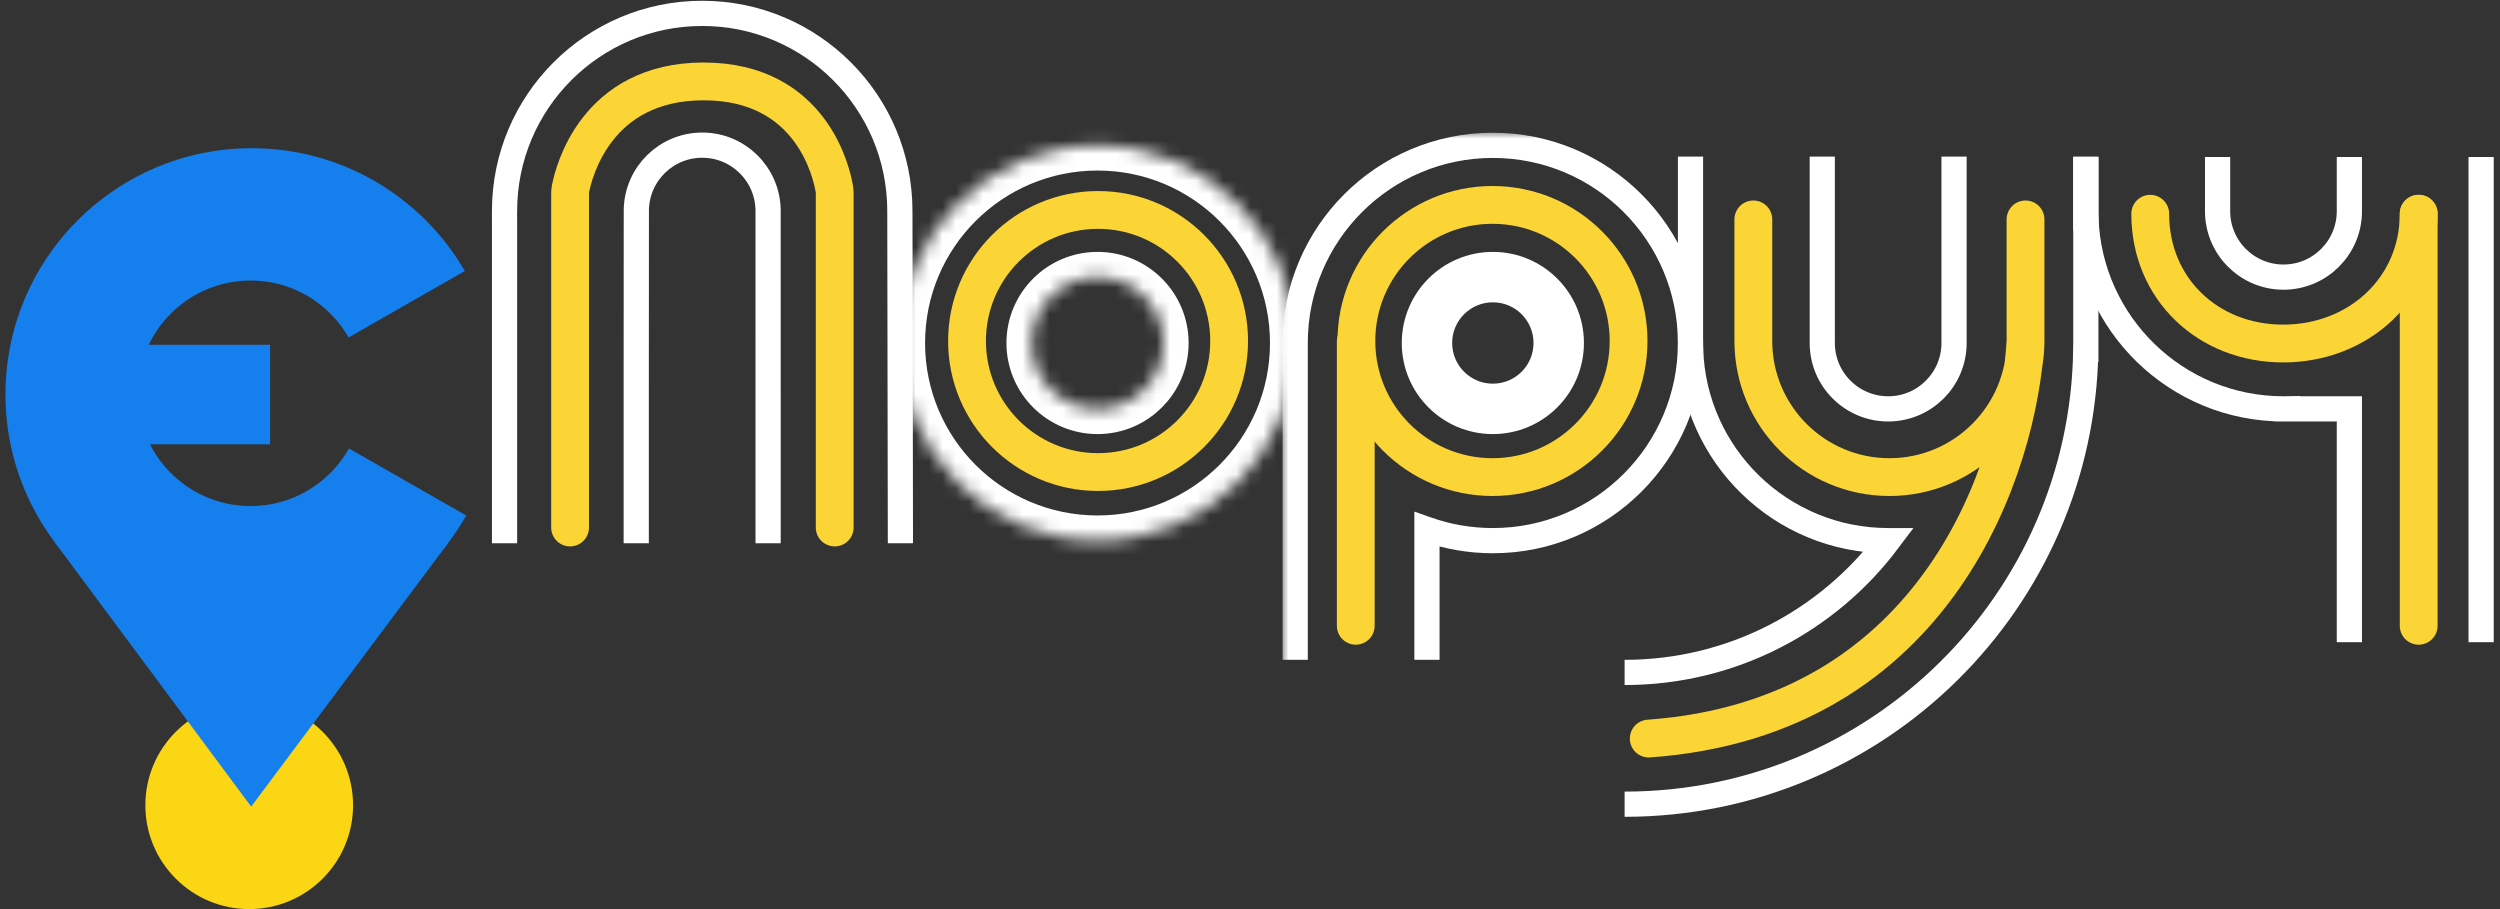 <svg width="187" height="68" viewBox="0 0 187 68" fill="none" xmlns="http://www.w3.org/2000/svg">
<rect x="0" y="0" width="187" height="68" fill="#333333" stroke="none"/>
<circle cx="18.641" cy="60.232" r="7.768" fill="#FBD614"/>
<rect x="10.213" y="25.79" width="9.991" height="7.446" fill="#1580ED"/>
<path fill-rule="evenodd" clip-rule="evenodd" d="M34.87 38.56C31.708 44.15 25.709 47.922 18.828 47.922C8.656 47.922 0.41 39.676 0.41 29.504C0.41 19.332 8.656 11.086 18.828 11.086C25.636 11.086 31.581 14.779 34.769 20.271L26.075 25.242C24.622 22.698 21.883 20.983 18.744 20.983C14.085 20.983 10.308 24.76 10.308 29.419C10.308 34.078 14.085 37.855 18.744 37.855C21.903 37.855 24.657 36.118 26.103 33.547L34.87 38.56Z" fill="#1580ED"/>
<path fill-rule="evenodd" clip-rule="evenodd" d="M33.542 40.588L18.788 60.335L4.117 40.588L18.788 44.51L33.542 40.588Z" fill="#1580ED"/>
<path d="M37.74 40.635V16.411C37.731 16.198 37.74 16.001 37.74 15.785C37.74 7.619 44.36 1 52.525 1C60.691 1 67.31 7.619 67.31 15.785C67.31 15.789 67.31 15.794 67.31 15.799L67.351 40.635M47.59 40.635V35.057V29.714L47.598 15.799V15.704C47.641 13.02 49.83 10.857 52.525 10.857C55.22 10.857 57.41 13.02 57.453 15.704V15.846V16.081L57.454 29.728L57.454 40.635" stroke="white" stroke-width="1.885"/>
<path d="M42.642 39.457V14.512C42.642 14.383 42.65 14.257 42.674 14.13C42.908 12.902 44.571 6.09 52.633 6.09C60.772 6.09 62.23 13.033 62.413 14.164C62.43 14.27 62.436 14.373 62.436 14.48V39.457" stroke="#FAD535" stroke-width="2.828" stroke-linecap="round"/>
<mask id="path-7-inside-1_2539_20061" fill="white">
<path fill-rule="evenodd" clip-rule="evenodd" d="M82.096 40.441C90.261 40.441 96.88 33.821 96.88 25.656C96.88 17.49 90.261 10.871 82.096 10.871C73.93 10.871 67.311 17.49 67.311 25.656C67.311 33.821 73.93 40.441 82.096 40.441ZM82.096 30.584C84.817 30.584 87.024 28.378 87.024 25.656C87.024 22.934 84.817 20.727 82.096 20.727C79.374 20.727 77.167 22.934 77.167 25.656C77.167 28.378 79.374 30.584 82.096 30.584Z"/>
</mask>
<path fill-rule="evenodd" clip-rule="evenodd" d="M82.096 40.441C90.261 40.441 96.88 33.821 96.88 25.656C96.88 17.49 90.261 10.871 82.096 10.871C73.93 10.871 67.311 17.49 67.311 25.656C67.311 33.821 73.93 40.441 82.096 40.441ZM82.096 30.584C84.817 30.584 87.024 28.378 87.024 25.656C87.024 22.934 84.817 20.727 82.096 20.727C79.374 20.727 77.167 22.934 77.167 25.656C77.167 28.378 79.374 30.584 82.096 30.584Z" stroke="white" stroke-width="3.77" mask="url(#path-7-inside-1_2539_20061)"/>
<circle cx="82.136" cy="25.507" r="9.803" stroke="#FAD535" stroke-width="2.828" stroke-linecap="round"/>
<path d="M126.45 11.712V25.63L126.45 25.656L126.45 25.682V26.14H126.458C126.713 34.081 133.231 40.441 141.235 40.441C141.235 40.441 141.236 40.441 141.237 40.441C136.741 46.426 129.583 50.298 121.521 50.298M136.306 11.712L136.306 25.656C136.306 28.378 138.513 30.584 141.235 30.584C143.956 30.584 146.163 28.378 146.163 25.656L146.163 11.712M156.02 11.712V25.656V26.14H156.016C155.757 44.97 140.413 60.154 121.521 60.154" stroke="white" stroke-width="1.885"/>
<path d="M151.509 25.507C151.509 31.129 146.952 35.687 141.329 35.687C135.707 35.687 131.15 31.129 131.15 25.507V16.411M151.509 25.507V16.411M151.509 25.507C151.007 34.697 145.053 53.69 123.326 55.245" stroke="#FAD535" stroke-width="2.828" stroke-linecap="round"/>
<mask id="path-11-outside-2_2539_20061" maskUnits="userSpaceOnUse" x="95.88" y="9.871" width="32" height="40" fill="black">
<rect fill="white" x="95.88" y="9.871" width="32" height="40"/>
<path d="M116.593 25.656C116.593 28.378 114.387 30.584 111.665 30.584C108.943 30.584 106.737 28.378 106.737 25.656C106.737 22.934 108.943 20.727 111.665 20.727C114.387 20.727 116.593 22.934 116.593 25.656Z"/>
</mask>
<path d="M106.737 39.599L107.051 38.711L105.794 38.267L105.794 39.599L106.737 39.599ZM96.88 25.656L97.823 25.656V25.656H96.88ZM111.665 41.383C120.351 41.383 127.392 34.342 127.392 25.656H125.507C125.507 33.301 119.31 39.498 111.665 39.498V41.383ZM106.423 40.488C108.064 41.068 109.828 41.383 111.665 41.383V39.498C110.045 39.498 108.493 39.221 107.051 38.711L106.423 40.488ZM105.794 39.599L105.794 49.354L107.679 49.354L107.679 39.599L105.794 39.599ZM97.823 49.354L97.823 25.656L95.938 25.656L95.937 49.354L97.823 49.354ZM111.665 9.928C102.979 9.928 95.938 16.97 95.938 25.656H97.823C97.823 18.011 104.02 11.813 111.665 11.813V9.928ZM127.392 25.656C127.392 16.97 120.351 9.928 111.665 9.928V11.813C119.31 11.813 125.507 18.011 125.507 25.656H127.392ZM111.665 32.469C115.428 32.469 118.478 29.419 118.478 25.656H114.708C114.708 27.337 113.346 28.699 111.665 28.699V32.469ZM104.852 25.656C104.852 29.419 107.902 32.469 111.665 32.469V28.699C109.984 28.699 108.622 27.337 108.622 25.656H104.852ZM111.665 18.842C107.902 18.842 104.852 21.893 104.852 25.656H108.622C108.622 23.975 109.984 22.613 111.665 22.613V18.842ZM118.478 25.656C118.478 21.893 115.428 18.842 111.665 18.842V22.613C113.346 22.613 114.708 23.975 114.708 25.656H118.478Z" fill="white" mask="url(#path-11-outside-2_2539_20061)"/>
<circle cx="111.638" cy="25.507" r="10.18" stroke="#FAD535" stroke-width="2.828" stroke-linecap="round"/>
<path d="M101.411 25.554V46.809" stroke="#FAD535" stroke-width="2.828" stroke-linecap="round"/>
<path d="M156.02 11.745V15.773L156.02 15.799L156.02 15.826L156.02 16.283H156.027C156.283 24.225 162.801 30.584 170.804 30.584C170.906 30.584 171.007 30.583 171.108 30.581V30.584H175.733V48.035M185.589 48.035V30.584L185.589 20.728L185.589 15.799V11.745M175.733 11.745L175.733 15.799C175.733 18.521 173.526 20.728 170.804 20.728C168.083 20.728 165.876 18.521 165.876 15.799V11.745" stroke="white" stroke-width="1.885"/>
<path d="M180.918 15.987C180.918 21.609 176.403 25.696 170.781 25.696C165.159 25.696 160.837 21.609 160.837 15.987" stroke="#FAD535" stroke-width="2.828" stroke-linecap="round"/>
<path d="M180.918 15.987L180.918 46.809" stroke="#FAD535" stroke-width="2.828" stroke-linecap="round"/>
</svg>

